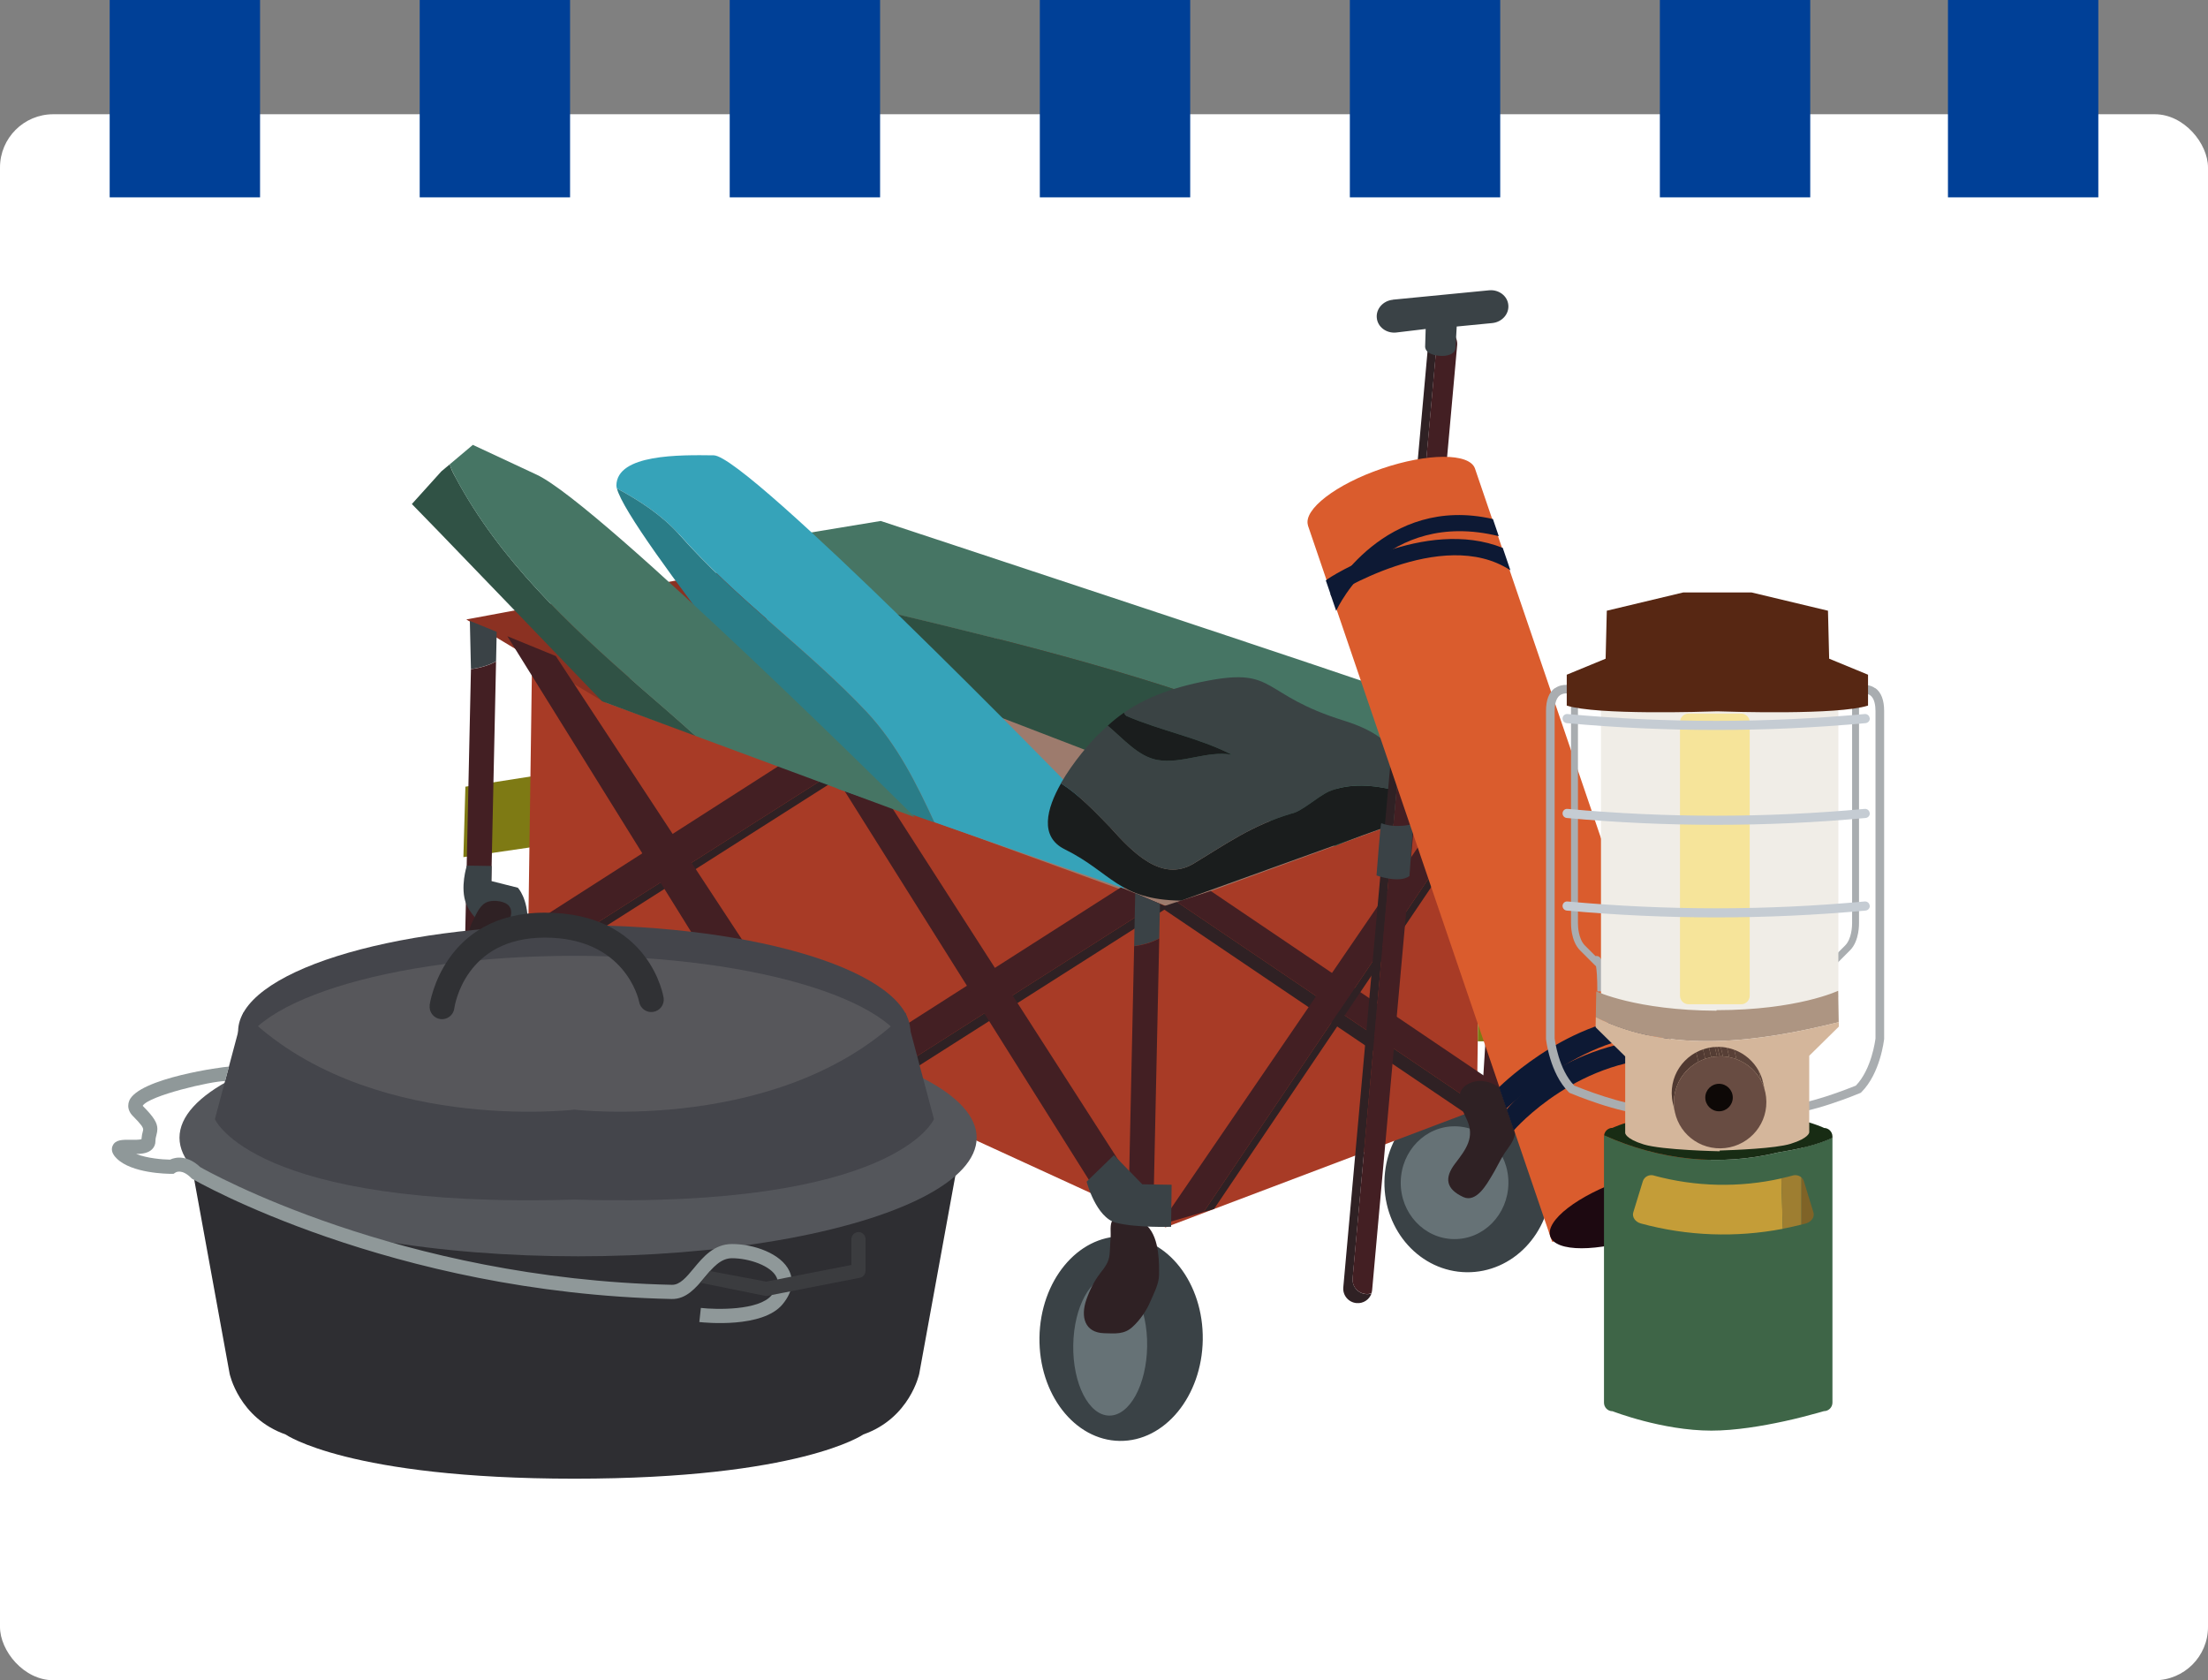 <?xml version="1.0" encoding="UTF-8"?>
<svg id="_レイヤー_2" data-name="レイヤー 2" xmlns="http://www.w3.org/2000/svg" xmlns:xlink="http://www.w3.org/1999/xlink" viewBox="0 0 242.58 184.58">
  <rect x="0" y="0" width="242.58" height="184.58" fill="#808080" stroke="none"/>
  <defs>
    <style>
      .cls-1 {
        fill: #a83b26;
      }

      .cls-1, .cls-2, .cls-3, .cls-4, .cls-5, .cls-6, .cls-7, .cls-8, .cls-9, .cls-10, .cls-11, .cls-12, .cls-13, .cls-14, .cls-15, .cls-16, .cls-17, .cls-18, .cls-19, .cls-20, .cls-21, .cls-22, .cls-23, .cls-24, .cls-25, .cls-26, .cls-27, .cls-28, .cls-29, .cls-30, .cls-31, .cls-32, .cls-33, .cls-34, .cls-35, .cls-36, .cls-37, .cls-38, .cls-39, .cls-40, .cls-41, .cls-42, .cls-43, .cls-44, .cls-45, .cls-46, .cls-47, .cls-48, .cls-49, .cls-50 {
        stroke-width: 0px;
      }

      .cls-2 {
        fill: #5a4239;
      }

      .cls-3 {
        fill: #2e2e32;
      }

      .cls-4 {
        fill: #303134;
      }

      .cls-5 {
        fill: #c49d38;
      }

      .cls-6 {
        fill: #f0ede7;
      }

      .cls-7 {
        fill: #667276;
      }

      .cls-8 {
        fill: #305245;
      }

      .cls-9 {
        fill: #d4b69b;
      }

      .cls-10 {
        fill: #182c14;
      }

      .cls-51 {
        isolation: isolate;
      }

      .cls-11 {
        fill: #004097;
      }

      .cls-12 {
        fill: #543d34;
      }

      .cls-13 {
        fill: #1a1d1d;
      }

      .cls-14 {
        fill: #57575b;
      }

      .cls-15 {
        fill: #8f9899;
      }

      .cls-16 {
        fill: #c5ccd3;
      }

      .cls-17 {
        fill: #ad9582;
      }

      .cls-18 {
        fill: #573f36;
      }

      .cls-19 {
        fill: #7e7a14;
      }

      .cls-20 {
        fill: #3a4344;
      }

      .cls-21 {
        fill: none;
      }

      .cls-22 {
        fill: #36a3b9;
      }

      .cls-23 {
        fill: #513a32;
      }

      .cls-52 {
        clip-path: url(#clippath-1);
      }

      .cls-24 {
        fill: #2e5042;
      }

      .cls-25 {
        fill: #0d0806;
      }

      .cls-26 {
        fill: #7f6327;
      }

      .cls-27 {
        fill: #572713;
      }

      .cls-28 {
        fill: #2a7d88;
      }

      .cls-29 {
        fill: #fff;
      }

      .cls-30 {
        fill: #9d7b6d;
      }

      .cls-31 {
        fill: #44454b;
      }

      .cls-32 {
        fill: #f6e49a;
      }

      .cls-33 {
        fill: #0d1934;
      }

      .cls-53 {
        clip-path: url(#clippath);
      }

      .cls-34 {
        fill: #2f2124;
      }

      .cls-35 {
        fill: #503931;
      }

      .cls-36 {
        fill: #3e6547;
      }

      .cls-37 {
        fill: #54565b;
      }

      .cls-38 {
        fill: #a9adb0;
      }

      .cls-39 {
        fill: #3a4246;
      }

      .cls-40 {
        fill: #594037;
      }

      .cls-41 {
        fill: #3b3c3f;
      }

      .cls-42 {
        fill: #563e35;
      }

      .cls-43 {
        fill: #431f23;
      }

      .cls-44 {
        fill: #1d0911;
      }

      .cls-45 {
        fill: #533c33;
      }

      .cls-46 {
        fill: #467564;
      }

      .cls-47 {
        fill: #9e7e31;
      }

      .cls-48 {
        fill: #da5c2d;
      }

      .cls-49 {
        fill: #684c42;
      }

      .cls-50 {
        fill: #8b3122;
      }
    </style>
    <clipPath id="clippath">
      <path class="cls-21" d="m193.7,118.91c.08.35.16.7.24,1.04-.52-2.27-2.57-3.94-5.01-3.91l-.24-1.04c2.43-.03,4.49,1.64,5.01,3.91Z"/>
    </clipPath>
    <clipPath id="clippath-1">
      <path class="cls-21" d="m184.03,122.24l-.24-1.04c-.08-.35-.12-.71-.13-1.08-.03-2.79,2.22-5.08,5.03-5.12l.24,1.04c-2.81.04-5.06,2.33-5.03,5.12,0,.37.05.73.13,1.08Z"/>
    </clipPath>
  </defs>
  <g id="_レイヤー_2-2" data-name="レイヤー 2">
    <g>
      <g>
        <rect class="cls-29" x="0" y="12.55" width="242.58" height="172.03" rx="5.85" ry="5.85"/>
        <g>
          <rect class="cls-11" x="12.05" y="0" width="16.52" height="21.68"/>
          <rect class="cls-11" x="46.11" y="0" width="16.52" height="21.68"/>
          <rect class="cls-11" x="80.17" y="0" width="16.52" height="21.68"/>
          <rect class="cls-11" x="114.24" y="0" width="16.52" height="21.68"/>
          <rect class="cls-11" x="148.3" y="0" width="16.52" height="21.68"/>
          <rect class="cls-11" x="214.01" y="0" width="16.52" height="21.68"/>
          <rect class="cls-11" x="182.36" y="0" width="16.52" height="21.68"/>
        </g>
      </g>
      <g>
        <g>
          <g>
            <path class="cls-39" d="m152.1,129.79c-.08,5.44,3.96,9.9,9.02,9.97,5.06.07,9.22-4.28,9.3-9.71.08-5.44-3.96-9.9-9.02-9.97-5.06-.07-9.22,4.28-9.3,9.71Z"/>
            <path class="cls-7" d="m153.89,129.84c-.05,3.42,2.56,6.23,5.83,6.28,3.27.05,5.95-2.69,6-6.11.05-3.42-2.56-6.23-5.83-6.28-3.27-.05-5.95,2.69-6,6.11Z"/>
          </g>
          <polygon class="cls-19" points="58.5 85.27 51.13 86.42 50.91 94.16 58.39 93.07 58.5 85.27"/>
          <g>
            <polygon class="cls-1" points="162.73 87.07 162.25 121.89 128.05 134.83 58.03 102.7 58.51 68.6 162.73 87.07"/>
            <path class="cls-30" d="m76.97,69.77c9.84-2.59,20.14-4.95,29.43-.95,14.5,6.57,29.29,9.28,44.97,13.14,3.66,1.05,5.82,3.66,6.34,6.94l-29.39,10.69-61.76-22.4c2.3-2.69,7.05-6.71,10.41-7.42Z"/>
            <path class="cls-50" d="m95.58,59.8l76.06,24.03-13.93,5.07c-.52-3.28-2.68-5.89-6.34-6.94-15.68-3.86-30.47-6.57-44.97-13.14-9.29-4-19.59-1.64-29.43.95-3.36.71-8.29,4.66-10.59,7.36l-15.15-9.08,44.36-8.24Z"/>
          </g>
          <g>
            <polygon class="cls-34" points="127.52 99.66 129.3 99.08 162.69 121.66 161.86 122.87 127.52 99.66"/>
            <polygon class="cls-43" points="133.02 97.88 164.42 119.11 162.69 121.66 129.3 99.08 133.02 97.88"/>
          </g>
          <g>
            <polygon class="cls-34" points="164.74 86.34 133.38 132.81 132.23 133.15 163.51 86.78 164.74 86.34"/>
            <polygon class="cls-43" points="158.94 88.45 163.51 86.78 132.23 133.15 127.43 134.54 158.94 88.45"/>
          </g>
          <g>
            <polygon class="cls-34" points="95.39 119.43 127.21 99.19 128.33 99.67 96.1 120.16 91.17 117.9 91.54 117.67 95.39 119.43"/>
            <polygon class="cls-43" points="91.54 117.67 123.15 97.48 127.21 99.19 95.39 119.43 91.54 117.67"/>
          </g>
          <polygon class="cls-43" points="121.53 132.64 127.43 134.54 96.66 86.64 91.5 84.84 121.53 132.64"/>
          <g>
            <polygon class="cls-34" points="92.56 85.21 57.58 107.46 57.13 106.76 91.66 84.8 92.56 85.21"/>
            <polygon class="cls-43" points="87.51 82.89 91.66 84.8 57.13 106.76 55.13 103.63 87.51 82.89"/>
          </g>
          <polygon class="cls-43" points="83.47 114.5 91.17 117.9 61.06 72.07 55.74 69.89 83.47 114.5"/>
          <g>
            <path class="cls-39" d="m164.96,86.2l2.75-.94-.27,5.25c-.83.42-1.78.65-2.79.74l.31-5.04Z"/>
            <path class="cls-43" d="m167.43,90.5l-1.95,31.3-2.73-.17,1.89-30.39c1.01-.09,1.96-.32,2.79-.74Z"/>
          </g>
          <g>
            <path class="cls-39" d="m124.72,98.12l2.72,1.17-.08,3.79c-.81.45-1.75.72-2.76.85l.12-5.81Z"/>
            <path class="cls-43" d="m127.36,103.08l-.68,31.36-2.74-.06.66-30.44c1.01-.13,1.95-.4,2.76-.85Z"/>
          </g>
          <g>
            <path class="cls-39" d="m51.63,68.21l2.94,1.2-.07,3.24c-.81.45-1.75.72-2.76.85l-.12-5.3Z"/>
            <path class="cls-43" d="m54.5,72.65l-.68,31.36-2.74-.06.66-30.44c1.01-.13,1.95-.4,2.76-.85Z"/>
          </g>
          <g>
            <path class="cls-39" d="m114.2,146.93c-.09,6.21,3.86,11.29,8.81,11.36,4.95.07,9.04-4.9,9.13-11.11.09-6.21-3.86-11.29-8.81-11.36-4.95-.07-9.04,4.9-9.13,11.11Z"/>
            <path class="cls-7" d="m117.91,147.79c-.06,4.23,1.71,7.69,3.95,7.72,2.24.03,4.11-3.38,4.17-7.61.06-4.23-1.71-7.69-3.95-7.72-2.24-.03-4.11,3.38-4.17,7.61Z"/>
          </g>
          <g>
            <path class="cls-39" d="m49.07,111.38c-.08,5.42,2.98,9.86,6.82,9.91,3.84.05,7.02-4.3,7.09-9.72.08-5.42-2.98-9.86-6.82-9.91-3.84-.05-7.02,4.3-7.09,9.72Z"/>
            <path class="cls-7" d="m51.12,111.44c-.05,3.27,1.61,5.95,3.69,5.98,2.08.03,3.81-2.6,3.86-5.87.05-3.27-1.61-5.95-3.69-5.98-2.08-.03-3.81,2.6-3.86,5.87Z"/>
          </g>
          <path class="cls-34" d="m166,120.89c.5.91.59,2.69.44,3.69-.14.89-.81,1.55-1.26,2.29-.44.72-.8,1.5-1.24,2.22-.58.97-1.73,3.08-3.18,2.41-1.92-.89-2.1-2.11-.88-3.7,1.19-1.55,2.18-2.87,1.27-4.81-.48-1.04-1.45-2.86-.09-3.77,1.77-1.18,4.04.02,4.94,1.67Z"/>
          <path class="cls-34" d="m127.34,139.69c.02-1.66-.13-4.46-1.84-5.43-.32-.18-2.85-.53-3.25-.2-.36.3-.19,1.49-.23,1.9-.06.62-.06,1.25-.12,1.87-.09.84-.5,1.36-1.02,2.03-.67.87-1.18,1.9-1.54,2.95-.63,1.83-.19,3.59,1.98,3.65,1.22.03,2.19.15,3.11-.7.83-.76,1.53-1.78,1.96-2.8.36-.86.94-1.89.95-2.94v-.33Z"/>
          <path class="cls-39" d="m128.66,134.77l.06-4.62-3.22-.05-3.12-3.2-3,2.91s1.03,3.96,3.25,4.52c2.22.56,6.03.44,6.03.44Z"/>
          <path class="cls-39" d="m55.18,103.59s2.76.54,2.8-2.19c.04-2.73-1.09-3.88-1.09-3.88l-2.9-.73.02-1.66-2.72-.04s-.79,2.43-.06,4.24c.73,1.82,3.95,4.25,3.95,4.25Z"/>
          <path class="cls-34" d="m54.23,112.39c1.13-.17.76-5.7.78-6.75.02-1.37.14-2.53.66-3.78.27-.66.79-1.66.26-2.33-.45-.56-1.67-.68-2.32-.47-.86.28-1.25,1.29-1.66,2.09-1,1.97-.49,4.25-.32,6.35.09,1.18-.25,2.88.42,3.93.32.5,1.04,1.13,2.17.96Z"/>
          <polygon class="cls-19" points="166.82 105.34 162.48 105.28 162.35 114.39 166.22 114.43 166.82 105.34"/>
        </g>
        <g>
          <g>
            <path class="cls-46" d="m130.25,76.12c-14.36-4.74-28.73-7.91-43.11-11.34l.71-6.08,8.91-1.47s53.81,17.74,59.02,19.7c2.81,1.06,1.98,5.03,1.98,5.03l.16,6.86-8.3,2.95c-2.9-8.22-11.22-12.95-19.38-15.64Z"/>
            <path class="cls-24" d="m130.25,76.12c8.15,2.69,16.48,7.42,19.38,15.64l-2.97,1.18-60.11-23.13.59-5.04c14.37,3.43,28.75,6.6,43.11,11.34Z"/>
          </g>
          <path class="cls-22" d="m74.56,58.65c-1.93-2.12-4.3-3.65-6.79-5-.03-.12-.05-.23-.05-.32.05-3.46,6.98-3.36,10.7-3.31,3.71.05,38.63,35.85,39.85,37.1l3.64,5.48,1.59,5.01-20.84-7.28c-1.99-4.3-4.07-8.48-7.39-12.08-6.74-7.14-14.2-12.25-20.71-19.62Z"/>
          <path class="cls-28" d="m67.77,53.65c2.49,1.35,4.86,2.88,6.79,5,6.51,7.37,13.96,12.47,20.71,19.62,3.32,3.59,5.4,7.78,7.39,12.08l-10.63-3.71s-23.12-28.34-24.25-32.98Z"/>
          <path class="cls-13" d="m122,90.92c2.47,2.76,5.62,5.99,9.07,3.99,3.68-2.22,6.44-4.23,10.8-5.53,1.14-.21,2.76-1.78,4.14-2.44,2.27-.93,4.88-.72,7.41-.1-.33,1.37-.89,2.73-1.14,3.99l-22.52,8.11c-6.93-.1-7.62-3.09-12.78-5.64-2.8-1.38-2.01-4.44-.41-7.25,2.04,1.31,3.81,3.2,5.44,4.87Z"/>
          <path class="cls-13" d="m123.77,78.66c3.85,1.65,7.95,2.39,11.57,4.25-2.73-.49-5.49,1.06-8.22.57-2.09-.4-3.7-2.32-5.42-3.76.51-.46,1.09-.95,1.79-1.43.05.15.14.28.28.37Z"/>
          <path class="cls-20" d="m120.74,80.63c.29-.29.61-.59.96-.91,1.72,1.44,3.33,3.36,5.42,3.76,2.73.49,5.49-1.06,8.22-.57-3.62-1.87-7.72-2.61-11.57-4.25-.13-.09-.22-.22-.28-.37,1.92-1.34,4.73-2.69,9.34-3.54,7.45-1.38,5.67,1.56,14.8,4.41,6.18,1.93,6.48,4.81,5.78,7.68-2.53-.62-5.14-.84-7.41.1-1.38.66-3,2.23-4.14,2.44-4.35,1.3-7.12,3.31-10.8,5.53-3.45,2-6.6-1.23-9.07-3.99-1.63-1.67-3.4-3.56-5.44-4.87,1.36-2.38,3.31-4.58,4.17-5.42Z"/>
          <path class="cls-8" d="m48.49,51.78l.92-.77c.15.52.38.99.61,1.38,4.89,9.16,12.32,16.09,20.2,23.02,2.09,1.8,4.18,3.61,6.21,5.44l-10.28-3.81s-15.73-16.36-17.98-18.67c-2.25-2.31-2.92-3-2.92-3l3.24-3.59Z"/>
          <path class="cls-46" d="m50.02,52.39c-.23-.39-.46-.87-.61-1.38l2.54-2.14,7.02,3.28c7.02,3.28,41.55,37.63,41.55,37.63l-24.1-8.93c-2.03-1.83-4.12-3.63-6.21-5.44-7.88-6.93-15.31-13.86-20.2-23.02Z"/>
        </g>
        <g>
          <path class="cls-34" d="m147.58,141.42l9.34-103.77c.06-.66.51-1.19,1.11-1.38-.04.12-.07.25-.08.38l-9.34,103.78c-.08.88.57,1.65,1.45,1.73.22.02.43,0,.62-.07-.23.67-.9,1.13-1.65,1.06-.88-.08-1.53-.85-1.45-1.73Z"/>
          <path class="cls-43" d="m150.05,142.15c-.88-.08-1.53-.85-1.45-1.73l9.34-103.78c.01-.13.04-.26.08-.38.2-.06.41-.09.62-.07.88.08,1.53.85,1.45,1.73l-9.34,103.78c-.01.13-.04.26-.08.38-.2.06-.41.09-.62.07Z"/>
        </g>
        <path class="cls-39" d="m153.03,32.92l10.57-1.03c1.07-.1,2.02.62,2.11,1.61.1.99-.69,1.88-1.76,1.99l-3.91.38-.12,2.17c.07.75-.69,1.07-1.5,1.06-.8-.01-1.78-.25-1.85-.99l.06-1.97-3.26.39c-1.07.1-2.02-.62-2.11-1.61-.1-.99.69-1.88,1.76-1.99Z"/>
        <path class="cls-39" d="m155.27,90.52s-1.91.54-3.52-.09c-.08-.03-.52,5.74-.52,5.74,0,0,2.45.91,3.62.07l.41-5.73Z"/>
      </g>
      <g>
        <g>
          <path class="cls-3" d="m63.12,129.16l-42.02-.88,4.13,22.64s1.02,4.86,6.14,6.66c0,0,6.91,4.86,31.74,4.86s31.74-4.86,31.74-4.86c5.12-1.79,6.14-6.66,6.14-6.66l4.13-22.64-42.02.88Z"/>
          <ellipse class="cls-37" cx="63.51" cy="124.98" rx="43.79" ry="13.03"/>
          <g>
            <path class="cls-31" d="m100.02,113.32c0,6.46-16.53,11.7-36.93,11.7-20.4,0-36.93-5.24-36.93-11.7s16.53-11.69,36.93-11.69c20.4,0,36.93,5.24,36.93,11.69Z"/>
            <path class="cls-14" d="m100.02,116.7c0,6.46-16.53,11.7-36.93,11.7-20.4,0-36.93-5.24-36.93-11.7s16.53-11.7,36.93-11.7,36.93,5.24,36.93,11.7Z"/>
          </g>
          <path class="cls-31" d="m99.5,111.24c-13.38,13.38-36.39,10.66-36.39,10.66,0,0-23,2.73-36.38-10.66l-3.12,11.7s4.16,9.88,39.5,8.84c35.35,1.04,39.5-8.84,39.5-8.84l-3.12-11.7Z"/>
          <path class="cls-4" d="m47.21,110.42c-.1.74.43,1.43,1.17,1.53.74.1,1.43-.42,1.53-1.17.04-.32,1.18-7.78,9.95-7.78s10.3,6.74,10.35,7.02c.11.74.81,1.26,1.55,1.14.74-.11,1.26-.8,1.15-1.54-.01-.09-1.47-9.36-13.05-9.36-11.2,0-12.65,10.05-12.66,10.15Z"/>
        </g>
        <path class="cls-15" d="m14.2,120.94c-.08.18-.11.36-.11.54,0,.39.17.78.5,1.11.95.95,1.14,1.27,1.14,1.5,0,.07-.02.13-.04.2-.06.21-.12.5-.15.86-.27.07-.86.07-1.2.06-.9-.01-1.68-.02-1.97.67-.28.65.27,1.2.45,1.38,1.64,1.64,5.57,1.69,6.01,1.69h.23s.22-.14.22-.14c.07-.05.72-.42,1.73.6l.07.07.09.05c.21.12,21.68,12.49,52.61,13.17,1.62.04,2.68-1.24,3.62-2.36.91-1.09,1.77-2.12,3.02-2.12,1.89,0,4.31.84,4.89,2.08.1.21.4.86-.55,2-1.41,1.68-6.08,1.57-7.76,1.38l-.17,1.55c.7.08,6.94.68,9.13-1.93,1.31-1.57,1.14-2.85.77-3.66-.9-1.94-3.92-2.98-6.3-2.98-1.99,0-3.18,1.42-4.22,2.68-.81.98-1.52,1.82-2.39,1.8-30.01-.66-50.95-12.43-51.82-12.93-1.36-1.28-2.62-1.15-3.32-.82-.83-.01-2.51-.15-3.72-.62.68-.01,1.33-.1,1.75-.52.24-.24.37-.55.37-.91,0-.26.05-.44.1-.63.07-.25.11-.47.11-.69,0-.68-.4-1.32-1.61-2.54,0,0,0,0,0-.01.68-1.11,7.53-2.71,9.05-2.71l.42-1.59c-.51,0-9.92,1.25-10.96,3.76Z"/>
        <path class="cls-41" d="m94.32,135.35c-.43,0-.78.35-.78.78v2.83c-1.09.21-9.09,1.78-9.36,1.83-.15-.03-3.71-.69-6.17-1.16-.19.21-1.09,1.28-1.09,1.28l7.11,1.44c.1.02.2.02.29,0l10.14-1.98c.37-.07.63-.39.63-.77v-3.48c0-.43-.35-.78-.78-.78Z"/>
      </g>
      <g>
        <g>
          <path class="cls-48" d="m188.88,130.17l-26.84-78.72h0c-.63-1.7-5.19-1.69-10.23.03-5.04,1.72-8.65,4.5-8.11,6.23h0s0,.03,0,.03h0s0,0,0,0l26.83,78.69,18.35-6.26Z"/>
          <path class="cls-44" d="m188.67,129.57c.59,1.73-3.04,4.53-8.11,6.26-5.07,1.73-9.65,1.73-10.24,0-.59-1.73,3.04-4.53,8.11-6.26,5.07-1.73,9.65-1.73,10.24,0Z"/>
        </g>
        <path class="cls-33" d="m146.17,65.27l.63,1.84c.2-.51,5.41-11.27,17.86-8.21l-.64-1.88c-11.85-2.73-17.79,8.11-17.84,8.25Z"/>
        <path class="cls-33" d="m145.66,63.76l.6,1.75c.1-.09,12.15-7.8,19.68-2.86l-.84-2.46c-8.52-3.42-19.01,3.16-19.44,3.57Z"/>
        <path class="cls-33" d="m164.69,119.43l.8,2.35c.1-.09,9.6-9.17,17.96-7.89l-.8-2.34c-9.46-.44-17.53,7.48-17.96,7.88Z"/>
        <path class="cls-33" d="m165.53,121.88l.78,2.3c.07-.08,7.25-8.37,17.94-7.93l-.78-2.28c-11.67.38-17.64,7.54-17.95,7.91Z"/>
      </g>
      <g>
        <path class="cls-38" d="m170.82,75.59c-.65.47-.97,1.32-.97,2.52v36.02c.02.15.42,3.77,2.49,5.84l.07.07.09.04c.22.09,5.49,2.3,8.47,2.3v-.94c-2.59,0-7.31-1.9-8.01-2.18-1.73-1.79-2.13-4.96-2.16-5.19v-35.94c0-.6.1-1.4.58-1.75.48-.35,1.15-.15,1.16-.15l.28-.9s-1.13-.35-1.99.28Z"/>
        <path class="cls-38" d="m172.6,77.39v23.98c0,.07-.06,1.98.99,3.03l1.73,1.73s.02-.03.02-.03c.07.41.15,1.22.15,2.81h.75c0-3.41-.34-3.78-.72-3.88-.08-.02-.16-.01-.23,0-.31-.31-1.16-1.16-1.16-1.16-.73-.73-.77-2.14-.77-2.43,0-.03,0-.05,0-.05v-23.99s-.75,0-.75,0Z"/>
        <path class="cls-38" d="m206.03,75.59c.65.47.97,1.32.97,2.52v36.02c-.02.15-.42,3.77-2.49,5.84l-.07.07-.09.04c-.22.09-5.49,2.3-8.47,2.3v-.94c2.59,0,7.31-1.9,8.01-2.18,1.73-1.79,2.13-4.96,2.16-5.19v-35.94c0-.6-.1-1.4-.58-1.75-.48-.35-1.15-.15-1.16-.15l-.28-.9s1.13-.35,1.99.28Z"/>
        <path class="cls-38" d="m204.24,77.39v23.98c0,.07.06,1.98-.99,3.03l-1.73,1.73s-.02-.03-.02-.03c-.07.41-.15,1.22-.15,2.81h-.75c0-3.41.34-3.78.72-3.88.08-.02.16-.01.23,0,.31-.31,1.16-1.16,1.16-1.16.73-.73.77-2.14.77-2.43,0-.03,0-.05,0-.05v-23.99s.75,0,.75,0Z"/>
        <g>
          <path class="cls-36" d="m198.06,126.08c-.75.18-1.51.32-2.25.44-.15.03-.3.05-.45.08-6.41,1.56-12.99.88-19.13-1.88,0,.04-.01.08-.01.12v29.25c0,.52.42.94.94.94,0,0,5.46,2.13,10.86,2.13,2.63,0,5.62-.51,8.01-1.03.75-.16,1.44-.33,2.03-.48,1.41-.36,2.32-.63,2.32-.63.52,0,.94-.42.94-.94v-29.1c-1.03.48-2.14.82-3.26,1.08Z"/>
          <path class="cls-10" d="m200.38,123.9s-3.83-1.88-11.61-1.88-11.61,1.88-11.61,1.88c-.48,0-.87.36-.93.82,6.15,2.76,12.72,3.44,19.13,1.88,1.98-.33,4.1-.73,5.96-1.6v-.15c0-.52-.42-.94-.94-.94Z"/>
        </g>
        <g>
          <path class="cls-6" d="m201.98,109.46c0,.52-2.75,1.95-3.27,1.95h-18.58c-.52,0-4.24-1.43-4.24-1.95v-33.77c0-.52.42-.94.94-.94h24.2c.52,0,.94.42.94.94v33.77Z"/>
          <path class="cls-32" d="m185.51,78.39h5.78c.52,0,.94.42.94.94v30.05c0,.52-.42.94-.94.94h-5.78c-.52,0-.94-.42-.94-.94v-30.05c0-.52.42-.94.94-.94Z"/>
          <path class="cls-27" d="m200.96,72.36l-.13-5.27-8.41-2.01h-7.48s-8.41,2.01-8.41,2.01l-.13,5.27-4.27,1.76v3.39c3.29,1.06,15.08.68,16.55.63,1.47.05,13.25.43,16.55-.63v-3.39l-4.27-1.76Z"/>
        </g>
        <g>
          <path class="cls-16" d="m205.42,78.89c.03.28-.18.52-.46.55-10.92,1-21.91,1-32.83,0-.28-.03-.48-.27-.46-.55.03-.28.27-.48.55-.45,10.86,1,21.79,1,32.64,0,.28-.03.52.18.55.45Z"/>
          <path class="cls-16" d="m205.42,89.31c.03.28-.18.52-.46.55-10.92,1-21.91,1-32.83,0-.28-.03-.48-.27-.46-.55.03-.28.27-.48.55-.45,10.86,1,21.79,1,32.64,0,.28-.03.52.18.55.45Z"/>
          <path class="cls-16" d="m205.42,99.48c.03.28-.18.52-.46.55-10.92,1-21.91,1-32.83,0-.28-.03-.48-.27-.46-.55.03-.28.27-.48.55-.45,10.86,1,21.79,1,32.64,0,.28-.03.52.18.55.45Z"/>
        </g>
        <path class="cls-17" d="m202.01,112.29l-.06-3.45s-4.46,2.13-13.37,2.13v.06c-8.81-.03-13.21-2.13-13.21-2.13l-.05,2.86c8.23,4.06,17.88,2.72,26.69.53Z"/>
        <path class="cls-9" d="m175.32,111.76l-.02,1.09,3.25,3.2v8.41s0,.63,2.04,1.26c2.04.63,8.34.75,8.34.75v-.08c1.56-.05,6.13-.22,7.8-.74,2.04-.63,2.04-1.26,2.04-1.26v-8.41l3.25-3.2v-.5c-8.82,2.2-18.47,3.53-26.69-.53Z"/>
        <g>
          <path class="cls-5" d="m181.69,129.13c-.51-.14-1.04.14-1.2.63-.35,1.14-.7,2.28-1.05,3.42-.16.5.21,1.05.82,1.22,5.1,1.39,10.44,1.58,15.61.59l-.16-5.54c-4.62,1.04-9.43.93-14.01-.31Z"/>
          <path class="cls-26" d="m199.23,133.18c-.35-1.14-.7-2.28-1.05-3.42-.05-.17-.15-.31-.28-.42v5.19c.17-.04.34-.09.51-.13.61-.17.98-.72.82-1.22Z"/>
          <path class="cls-47" d="m196.98,129.13c-.42.12-.85.22-1.28.31l.16,5.54c.68-.13,1.36-.28,2.04-.45v-5.19c-.24-.21-.59-.3-.92-.21Z"/>
        </g>
        <g>
          <g class="cls-51">
            <g class="cls-51">
              <g class="cls-53">
                <g class="cls-51">
                  <path class="cls-42" d="m188.93,116.04l-.24-1.04c.12,0,.24,0,.36,0l.24,1.04c-.12,0-.24,0-.36,0"/>
                  <path class="cls-18" d="m189.29,116.05l-.24-1.04c.23.01.46.04.69.09l.24,1.04c-.22-.04-.45-.07-.69-.09"/>
                  <path class="cls-40" d="m189.98,116.14l-.24-1.04c.27.05.54.13.79.22l.24,1.04c-.25-.09-.52-.17-.79-.22"/>
                  <path class="cls-2" d="m190.77,116.36l-.24-1.04c1.16.43,2.12,1.27,2.7,2.34l.24,1.04c-.58-1.07-1.54-1.91-2.7-2.34"/>
                  <path class="cls-40" d="m193.47,118.7l-.24-1.04c.13.24.24.49.33.75l.24,1.05c-.09-.26-.2-.51-.33-.75"/>
                  <path class="cls-18" d="m193.79,119.45l-.24-1.05c.06.16.1.33.14.5l.24,1.04c-.04-.17-.09-.34-.14-.5"/>
                </g>
              </g>
            </g>
            <g class="cls-51">
              <g class="cls-52">
                <g class="cls-51">
                  <path class="cls-35" d="m184.03,122.24l-.24-1.04c-.08-.35-.12-.71-.13-1.08-.02-1.95,1.07-3.65,2.69-4.52l.24,1.04c-1.62.86-2.71,2.57-2.69,4.52,0,.37.05.73.13,1.08"/>
                  <path class="cls-23" d="m186.59,116.64l-.24-1.04c.24-.13.49-.24.75-.33l.24,1.04c-.26.09-.51.2-.75.33"/>
                  <path class="cls-45" d="m187.34,116.32l-.24-1.04c.21-.07.43-.13.66-.18l.24,1.05c-.23.04-.45.1-.66.18"/>
                  <path class="cls-12" d="m188,116.14l-.24-1.05c.21-.04.42-.07.64-.08l.24,1.04c-.22.01-.43.04-.64.09"/>
                  <path class="cls-42" d="m188.64,116.06l-.24-1.04c.1,0,.19-.01.29-.01l.24,1.04c-.1,0-.2,0-.29.01"/>
                </g>
              </g>
            </g>
            <path class="cls-49" d="m188.93,116.04c2.81-.04,5.11,2.2,5.13,4.99.03,2.79-2.22,5.08-5.03,5.12-2.81.04-5.11-2.2-5.13-4.99-.03-2.79,2.22-5.08,5.03-5.12Z"/>
          </g>
          <circle class="cls-25" cx="188.86" cy="120.57" r="1.51"/>
        </g>
      </g>
    </g>
  </g>
</svg>